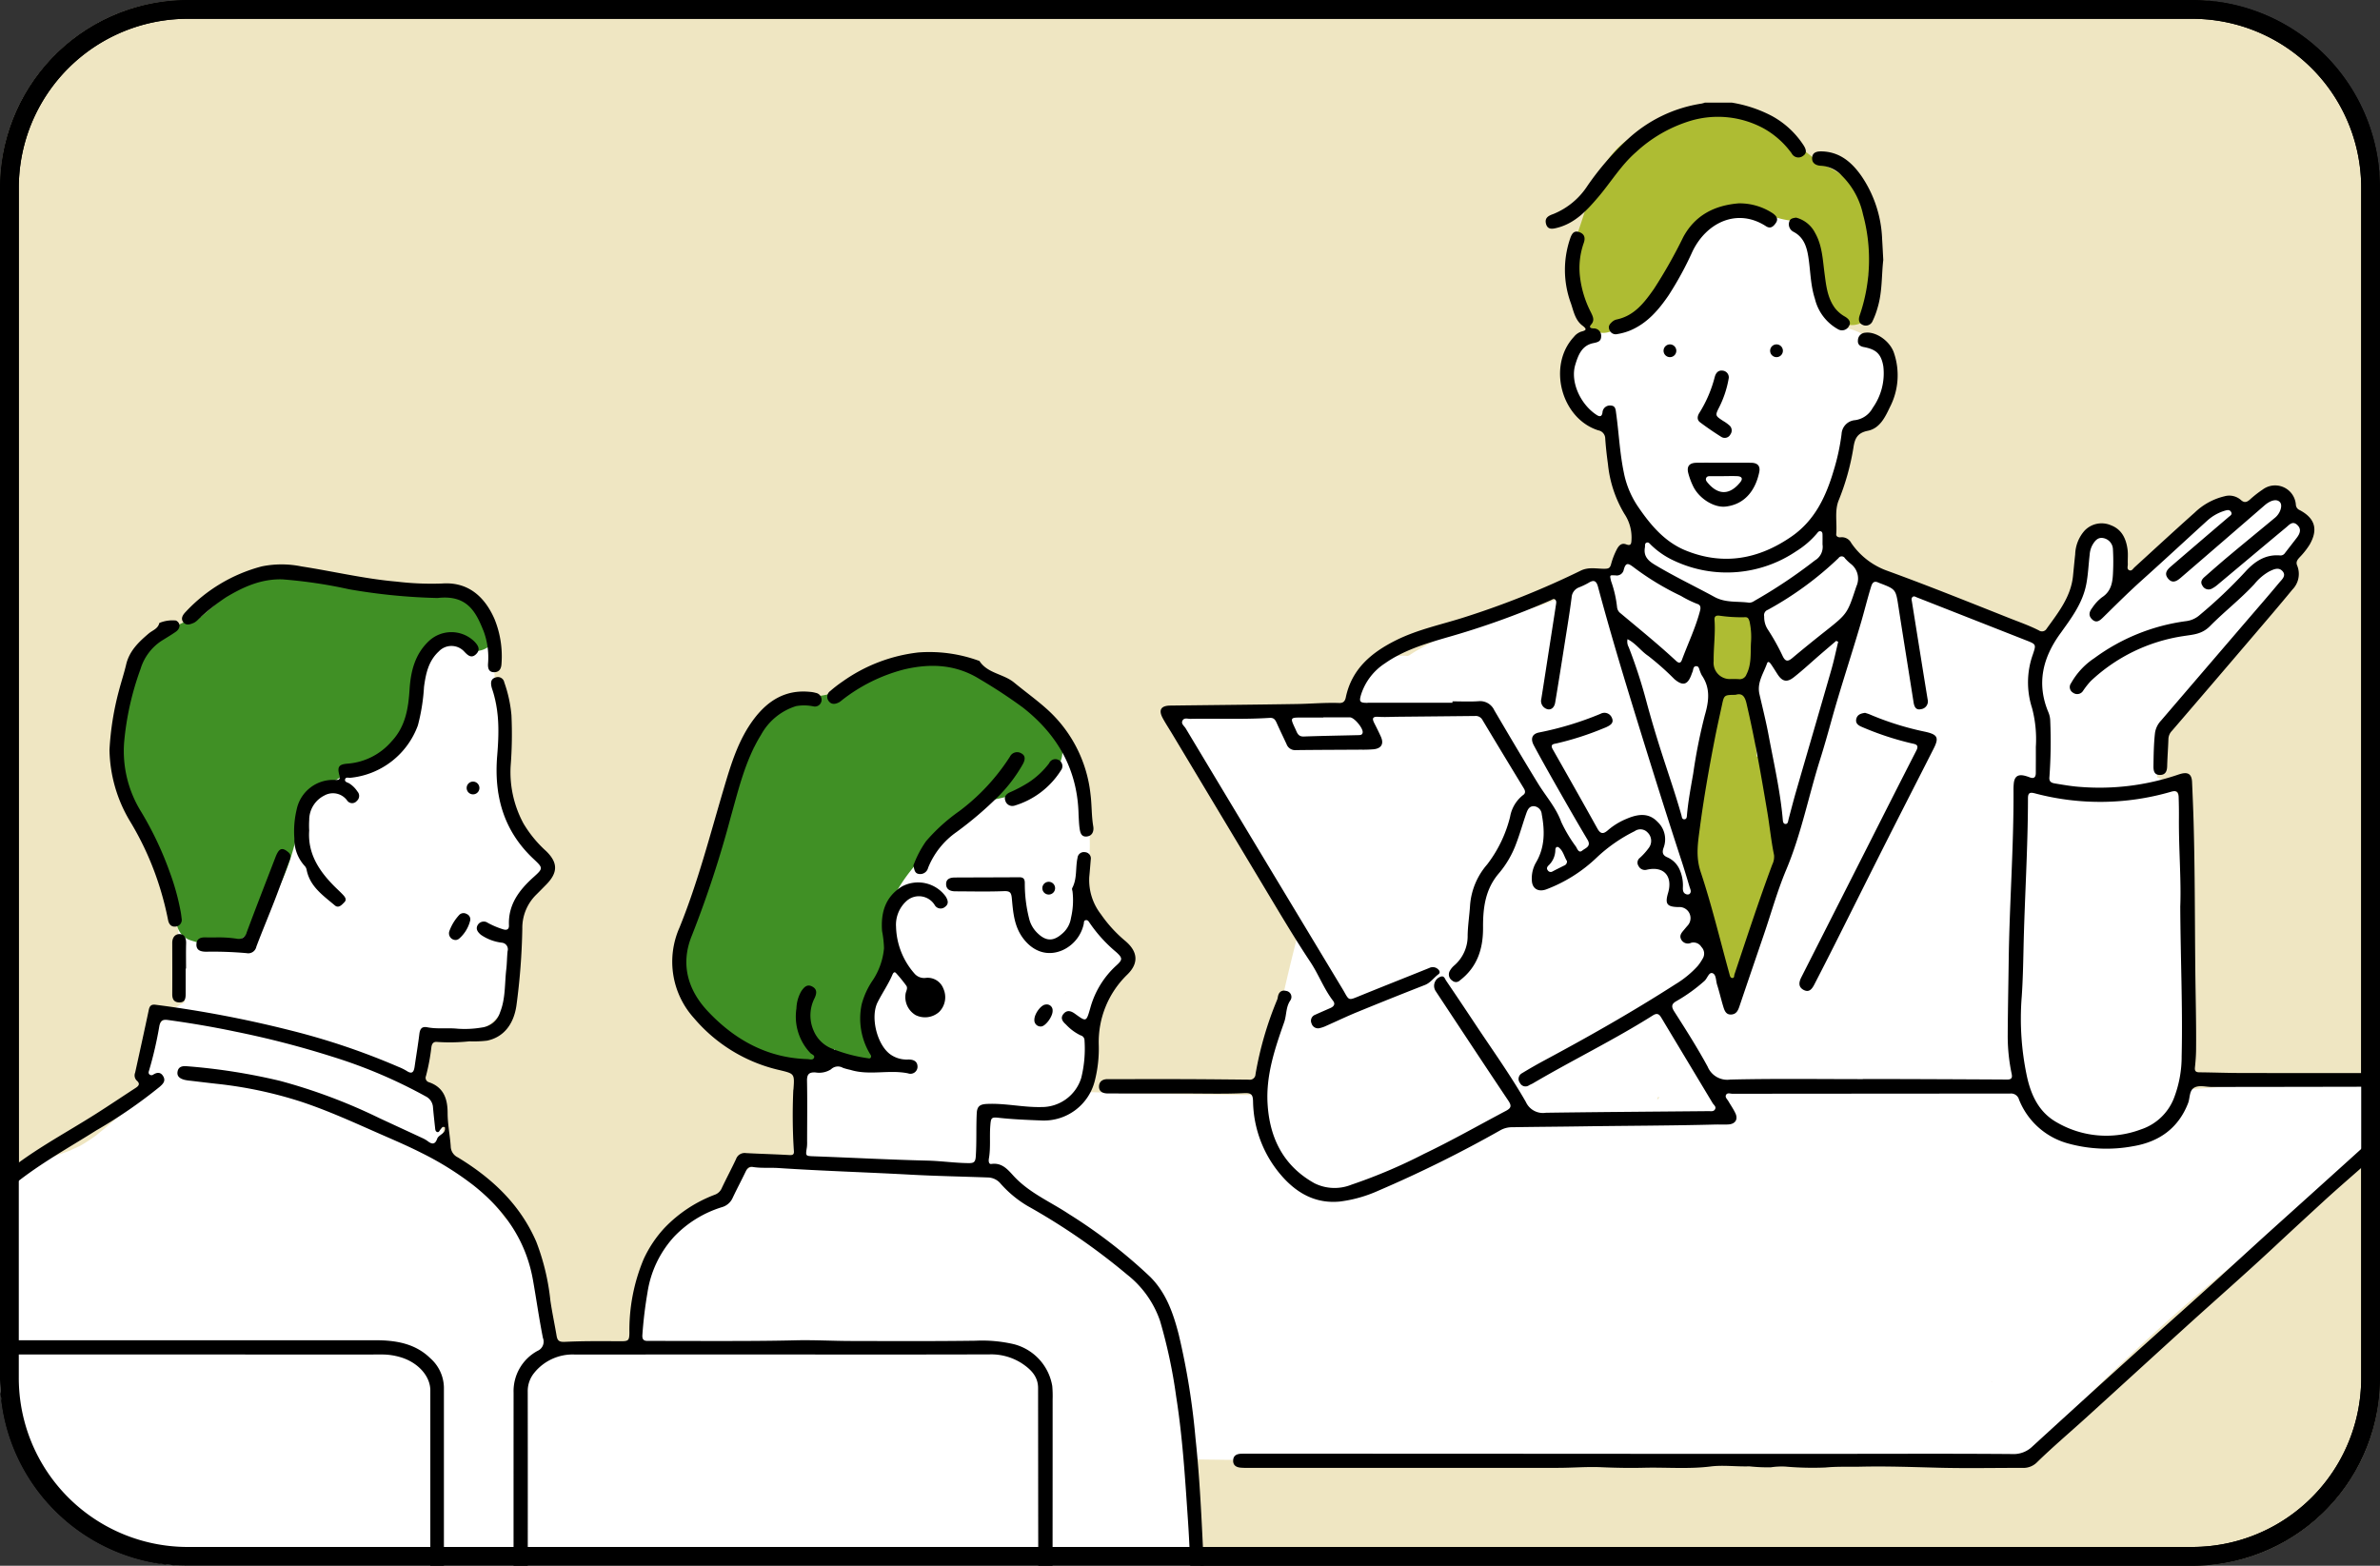 <svg xmlns="http://www.w3.org/2000/svg" xmlns:xlink="http://www.w3.org/1999/xlink" width="380" height="250" viewBox="0 0 380 250"><rect x="0" y="0" width="380" height="250" fill="#333333" stroke="none"/><defs><clipPath id="a"><rect width="380" height="250" rx="30" transform="translate(360 3098)" fill="#efe6c2" stroke="#000" stroke-width="3"/></clipPath><clipPath id="b"><rect width="407.084" height="246.682" fill="none"/></clipPath></defs><g transform="translate(-360 -3098)"><rect width="380" height="250" rx="30" transform="translate(360 3098)" fill="#efe6c2"/><path d="M30,3A26.975,26.975,0,0,0,3,30V220a26.975,26.975,0,0,0,27,27H350a26.975,26.975,0,0,0,27-27V30A26.975,26.975,0,0,0,350,3H30m0-3H350a30,30,0,0,1,30,30V220a30,30,0,0,1-30,30H30A30,30,0,0,1,0,220V30A30,30,0,0,1,30,0Z" transform="translate(360 3098)"/><g clip-path="url(#a)"><g transform="translate(345 3114.381)"><g clip-path="url(#b)"><path d="M386.247,165.578q-11.243.871-22.486,1.74a169.161,169.161,0,0,0,.535-19.641q.638-12.008.246-24.07a5.961,5.961,0,0,0-2.088-4.5,5.557,5.557,0,0,0-2.38-1.717c.005-.728,0-1.464-.016-2.228q-.024-1.356.043-2.712c.011-.215.132-1.322.2-1.991,1.428-1.584,2.883-3.148,4.251-4.772q5.471-6.493,10.395-13.429a23.82,23.82,0,0,1,4.641-4.077,3.456,3.456,0,0,0,.944-4.953q1.27-1.444,2.6-2.844c3.052-3.213-1.809-8.092-4.87-4.871-.207.219-.4.447-.609.667a7.956,7.956,0,0,0-12.464,1.585c-.13.2-.265.394-.4.593a12.953,12.953,0,0,0-2.727,2.9A8.709,8.709,0,0,1,360.2,83.43c-.1.088-.157.145-.2.19-.132.08-.3.185-.53.331q-.731.465-1.481.9c-1.14.659-2.317,1.252-3.479,1.869-.27.143-.538.289-.806.436a52.379,52.379,0,0,0,.944-5.629c.461-4.4-6.429-4.37-6.887,0a75.827,75.827,0,0,1-2.941,12.6,5.892,5.892,0,0,1-.611.6c-.069.012-.39.161-.625.23a5.953,5.953,0,0,0-.81-.086c-2.24-.417-5.428-1.934-7.862-2.905a72.756,72.756,0,0,0-9.687-2.74,33.122,33.122,0,0,1-7.851-3c-1.673-.882-3.433-1.531-5.157-2.291.462.191.075-.067-.254-.185a7.069,7.069,0,0,0-4.2-3.345c-.075-.372-.147-.744-.2-1.124a6.125,6.125,0,0,0-2.076-3.682c1.383-2.874,2.638-5.81,3.735-8.805a26.429,26.429,0,0,0,1.25-4.585,6.394,6.394,0,0,0,.73-.244c3.668-1.509,5.6-3.884,5.976-7.848.014-.152.029-.3.043-.455.363-3.793-2.931-7.113-6.48-7.938-.111-.082-.217-.168-.327-.25q-.768-.508-1.555-.982l-.081-.057-.032-.057c-.133-.38-.26-.763-.37-1.15-.339-1.14-.572-2.29-.8-3.456-1.235-6.324-4.45-13.558-11.932-13.935-6.46-.326-12.138,3.08-15.693,8.274-1.611,2.354-3.1,4.8-4.648,7.2-.769,1.192-1.472,2.607-2.37,3.728-4.065.214-7.4,4.169-7.4,8.138,0,4.462,3.476,7.632,7.674,8.091a11.751,11.751,0,0,0,.109,2.542,39.674,39.674,0,0,0,5.329,14.129,8.059,8.059,0,0,0-1.454,2.772,7.446,7.446,0,0,0-3.812,4.462,8.319,8.319,0,0,0-1.006-.067h-.646a9.053,9.053,0,0,0-5.755,2.384,6.225,6.225,0,0,0-.9,1.051,29.58,29.58,0,0,1-7.556,2.455,51.351,51.351,0,0,0-10.2,3.377,47.687,47.687,0,0,0-4.832,2.422,19.376,19.376,0,0,0-1.777,1.077c-.105.048-.192.09-.279.131l-.2-.007c-4.376-.487-8.139,4.089-8.139,8.139,0,.12.013.234.018.351q-2.331-.055-4.661-.131a7.153,7.153,0,0,0-2.778.475,8.366,8.366,0,0,0-5.5.905,7.519,7.519,0,0,0-7.125.3.876.876,0,0,0-.759-.413l-3.537-.076a5.289,5.289,0,0,0-1.25-.271,3.152,3.152,0,0,0-1.933.138,1.715,1.715,0,0,0-.962,1.582,4.057,4.057,0,0,0,.61,1.648c.233.451.47.9.725,1.337a11.4,11.4,0,0,0,2.2,2.819,1.033,1.033,0,0,0,.741.25,6.188,6.188,0,0,0,1.179,4.156c5.283,6.96,9.263,14.766,14.152,21.987q-3.524,13.342-5.855,26.944-3.784-.054-7.568-.095c-6.53-.074-13.062-.153-19.589-.38l-2.227-.076c1.858-2.058,2.2-4.712,2.148-7.732a28.159,28.159,0,0,1,.318-5.1c.154-.931.368-1.854.609-2.766,0-.007.006-.017.008-.024,4.158-1.943,6.047-8.331.84-10.981a10.676,10.676,0,0,0-3.509-1.134c.368-2.344.7-4.695.97-7.054.557-4.862.535-9.6-1.724-14.01a21.294,21.294,0,0,0-1.2-4.316c-1.255-3.137-4.18-5.341-7.7-4.373a6.774,6.774,0,0,0-3.861,3.124,6.905,6.905,0,0,0-1.449.622c-3.626,2.073-5.734,5.694-8.027,9.054a60.361,60.361,0,0,1-7.256,8.63c-5.764,5.8-10.2,13.431-10.855,21.731a5.933,5.933,0,0,0,2.451,4.931c-.049.157-.1.313-.153.47-.068,0-.132-.01-.2-.01-3.149,0-6.57,2.874-6.261,6.261.4,4.35-.893,8.543-.754,12.866.009.268.031.534.061.8a10.536,10.536,0,0,0-2-.2,11.113,11.113,0,0,0-9.759,6.327,21.522,21.522,0,0,0-13.848,19.237,12.416,12.416,0,0,0,.129,2.751,4.287,4.287,0,0,0,.024.9c-.081.153-.151.311-.224.467q-6.413.813-12.853,1.1a7.3,7.3,0,0,0-.51-1.972q-.369-.887-.7-1.783c-.041-.17-.253-.76-.413-1.219q-.151-.485-.282-.978c-.03-.115-.528-2.79-.424-1.736-.373-3.364-.166-6.558-1.88-9.7a12.972,12.972,0,0,0-3.451-4.047,22.968,22.968,0,0,0-4.5-4.94c-1.914-1.557-3.886-3.062-5.941-4.433a9.124,9.124,0,0,0,.644-3.745,11.315,11.315,0,0,0-4.8-8.848,10.232,10.232,0,0,0,1.5-5.376q0-1.212-.028-2.435l.131.013c4.641,1.677,10.983.519,13.217-4.4l.229-.5a11.6,11.6,0,0,0,.185-10.031,6.061,6.061,0,0,0,.27-.772q.517-1.934,1.036-3.867c.02-.073.029-.143.047-.215.039-.1.08-.19.122-.283-.09.282.306-.175.359-.265a1.383,1.383,0,0,0,.46-.192l-.056-.073a10.213,10.213,0,0,0,1.324-.906c2.4-1.931,2.251-6.009.49-8.221a6.554,6.554,0,0,0-1.643-1.473,7.453,7.453,0,0,0-2.33-2.594,9.944,9.944,0,0,0-1.782-4.35c.1-.893.2-1.786.28-2.682A40.568,40.568,0,0,0,94.5,104.23a32.392,32.392,0,0,0,.093-3.806C94.4,95.521,90.4,90.8,85.2,91.033a10.192,10.192,0,0,0-2.489.435,10.1,10.1,0,0,0-4.566.019c-4.37,1.031-8.767,2.628-11.966,5.932s-5.581,7.622-8.087,11.457a208.283,208.283,0,0,0-13.357,22.968,10.612,10.612,0,0,0-.609,8.034,14.516,14.516,0,0,0,.164,3.516c.106.605.2,1.213.292,1.821,0,.039.042.428.135,1.19.1,1.176.214,2.349.282,3.527.065,1.129.1,2.258.116,3.387a10.653,10.653,0,0,0-2.836,2.028L40.61,157.5a10.591,10.591,0,0,0-1.453,5.372v.162a8.008,8.008,0,0,0,.917,4.1c0,.011.009.022.013.033-2.68,1.93-5.177,4.133-7.7,6.252-.309.26-1.217.982-1.333,1.093a28.4,28.4,0,0,1-2.524,1.663c-.43.247-2.529,1.093-1.219.638-1.179.416-2.345.81-3.5,1.3-11.591,4.891-14.612,19.6-15.532,30.867-.3,3.663,2.059,7.222,5.253,9.156a47.249,47.249,0,0,0,.994,9.965c.414,2.4.98,4.792,1.329,7.207-.045-.092.151,2.089.152,2.107q.044,1.1,0,2.194c-.02.271-.035.481-.048.652a13.245,13.245,0,0,0,.746,7l-.177.014q-4.667-.166-9.332-.4a3.465,3.465,0,0,0-3.482,1.933c-3.142,2.008-2.529,7.889,1.934,7.5q5.432-.477,10.869-.892c47.666,1.673,95.322-2.085,143-1.687,10.764.09,21.524.406,32.269,1.035.024.006.046.014.071.02a11.52,11.52,0,0,0,3.579.211c2.447.16,4.892.33,7.337.524,4.147.329,4.979-4.733,2.548-7.041a10.109,10.109,0,0,0,2.005-6.158,11.379,11.379,0,0,0-1.3-4.926,84.522,84.522,0,0,0-.353-11.115q65.908.881,131.822.065a5.812,5.812,0,0,0,5.764-4.36,347.09,347.09,0,0,1,25.409-23.852c8.273-7.007,17.839-13.27,22.99-23.137,2.03-3.891-.4-9.809-5.407-9.421M98.7,137.6a.035.035,0,0,0,.018.007c-.03.026-.1.1-.234.247.105-.118.172-.2.216-.254m-1.6,3.5c-.09.321-.151.378,0,0m19.8,66.933h0c.011-.047.047-.19.107-.423,0,0,.009,0,.013-.005-.061.227-.1.375-.118.428m68.845-56.121c.008-.014.016-.029.024-.044.032.016.064.029.1.044Zm94.5,16.978c.028-.145.053-.289.081-.433l.316-.009a5.3,5.3,0,0,0-.4.442m53.449,44.981-.162,0,.227-.07-.065.068" transform="translate(-0.651 -9.648)" fill="#fff"/><path d="M22.377,355.765c3.759-9.931.574-19.923.729-30.088.085-5.569-4.957-10.9-10.644-10.644A10.843,10.843,0,0,0,1.818,325.678c-.071,4.607.666,9.128,1.05,13.706a62.7,62.7,0,0,1,.14,6.371q-.041.528-.083,1.056.2-1.367-.016-.226c-.39,1.163-.621,2.363-1.059,3.522C-.124,355.324,4.037,362,9.284,363.2c6.062,1.381,10.979-1.847,13.093-7.434" transform="translate(-0.505 -117.784)" fill="#fff"/><path d="M595.754,101.554a63.428,63.428,0,0,1-3.155,5.535,3.473,3.473,0,0,0,1.236,4.711,3.517,3.517,0,0,0,4.711-1.235,63.282,63.282,0,0,0,3.154-5.535,3.444,3.444,0,1,0-5.946-3.476" transform="translate(-221.392 -37.347)" fill="#fff"/><path d="M619.208,250.562q-2.15,2.716-4.3,5.433c-.733.923-2.148,3.255-3.439,3.147l1.738.47-.443-.2L614,260.647l-.271-.386q.235.87.47,1.738l.063-.158c1.5-4.179-5.152-5.978-6.641-1.831a4.394,4.394,0,0,0,1.889,5.448,6.119,6.119,0,0,0,5.964-.458c3.618-2.087,6.075-6.372,8.6-9.569a3.552,3.552,0,0,0,0-4.87c-1.2-1.2-3.709-1.466-4.87,0" transform="translate(-227.072 -93.308)" fill="#fff"/><path d="M619.138,248.135c-4.634,1.284-9.558.786-14.289,1.568-4.362.723-2.511,7.361,1.831,6.641,4.764-.788,9.583-.265,14.289-1.568,4.266-1.181,2.454-7.828-1.831-6.641" transform="translate(-225.215 -92.722)" fill="#fff"/><path d="M255.678,152.183a5.02,5.02,0,0,0-1.108-1.723,24.579,24.579,0,0,0-21.852-7.143,23.071,23.071,0,0,0-5.676,1.8c-1.654.74-3.166,1.953-4.847,2.585-1.813.68-3.834.5-5.685,1.116a17.685,17.685,0,0,0-5.51,3.218,4.418,4.418,0,0,0-1.372,4.276,39.315,39.315,0,0,0-3.176,7.387c-2.046,6.065-3.419,12.439-5.7,18.408-2.148,5.614-3.671,10.936.156,16.3,3.536,4.954,10.286,6.679,15.642,8.921,2.241.938,4.892-.717,5.884-2.781.5.617,1,1.238,1.5,1.843,2.591,3.092,7-1.357,4.427-4.427-.464-.554-.927-1.2-1.408-1.836.064-.284.129-.565.206-.833a31.871,31.871,0,0,1,1.342-3.809,3.593,3.593,0,0,0,.3-1.419l.016-.012c2.2-1.566,3.25-4.37,1.8-6.853-.021-.037-.049-.071-.071-.108.149-1.264.257-2.523.425-3.693.559-3.883,3.957-7.9,6.624-10.628,1.324-1.354,2.8-2.536,4-4.008,1.492-1.832,2.064-3.067,4.444-3.608,4.253-.967,8.294-1.391,11.447-4.778,2.761-2.967.986-6.875-1.807-8.189" transform="translate(-74.239 -53.455)" fill="#409025"/><path d="M111.508,125.025c-1.7-1.4-3.528-2.309-5.911-1.406a3.111,3.111,0,0,0-1.922-.776c-4.25-.269-8.514-.458-12.757-.811-3.653-.3-7.068-2.082-10.757-2.034-5.49.073-8.784,3.9-12.608,6.976a3.05,3.05,0,0,0-.658.108c-7.083,2.054-10.708,8.568-11.725,15.5A30.327,30.327,0,0,0,59.5,163.777a39.78,39.78,0,0,1,2.457,4.33c.673,1.511.8,3.2,1.521,4.674a5.07,5.07,0,0,0,.691,1.057,3.237,3.237,0,0,0,1.706,4.772c2.883.958,5.819,1.3,8.473-.467,2.59-1.729,4.167-5.046,5.547-7.721a37.232,37.232,0,0,0,3.194-9.75,20.976,20.976,0,0,1,2.057-6.411c3.02.224,4.693-2.1,7.528-3.358a13.289,13.289,0,0,0,6.872-5.923c1.579-2.864,2.1-6.07,3.18-9.116A11.828,11.828,0,0,1,105.779,131c.1-.1,1.054-1.1,1.3-1.445a3.119,3.119,0,0,0,.949.7l.563.447c.366.4.682.77.785.868,2.519,2.4,6.828-.683,4.917-3.794a7.236,7.236,0,0,0-2.789-2.759" transform="translate(-20.484 -44.866)" fill="#409025"/><path d="M465.316,178.877c3.452-3.8,3.856-10.132,4.178-14.942a1.567,1.567,0,0,0-1.1-1.7c-.081-.442-.18-.891-.267-1.354l-1.257-6.7a1.536,1.536,0,0,0-1.245-1.312c-.1-1.086-.206-2.173-.321-3.258-.27-2.56-.367-5.379-1.287-7.8a.977.977,0,0,0-.6-.6.816.816,0,0,0,.144-.295l0-.009.011,0a2.521,2.521,0,0,0,1.359-1.361,5.3,5.3,0,0,0,.36-1.989c.029-.754.151-1.5.19-2.25a4.2,4.2,0,0,0-.63-2.567c.005-.008.012-.014.017-.023a2.182,2.182,0,0,0-.466-2.262c-.629-.615-1.709-.522-2.521-.591l-2.819-.239a.946.946,0,0,0-.939.939.931.931,0,0,0,.757.909,2.082,2.082,0,0,0-.764,1.069,4.975,4.975,0,0,0,.071,2.214c.212,1.458.109,2.941.345,4.4.1.622.194,1.369.81,1.693a2.631,2.631,0,0,0,.962.2c.3.033.6.044.9.058a1.073,1.073,0,0,0,.617.164c.018.018.034.036.053.053a1.823,1.823,0,0,0-1.229.728.88.88,0,0,0-1.1.889c.028.941.013,1.881-.021,2.82a117.272,117.272,0,0,0-2.95,16.543,1.524,1.524,0,0,0-.376,1.124c.024.316.035.657.041,1.013-.42,2-.82,4-1.215,6.007a.962.962,0,0,0,1.426,1.031c.414,2.282.867,4.556,1.5,6.789.863,3.06,2.146,5.9,1.961,9.144-.138,2.416,3.618,2.407,3.757,0a13.867,13.867,0,0,0-.085-2.434,2.067,2.067,0,0,0,.165-.352,50.308,50.308,0,0,0,1.575-5.743" transform="translate(-170.119 -48.463)" fill="#aebc33"/><path d="M470.359,16.723c-.733-3.15-3.5-4.8-6.515-6.028a20.392,20.392,0,0,0-5.04-3.615c-6.7-6.093-17.814-5.045-25.12-.317-4.333,2.8-6.018,8.067-7.526,12.75-1.237,3.843-3.81,10.158-1.2,13.925a5.78,5.78,0,0,0,1.653,1.577q.105.423.219.838c.807,2.928,4.758,2.357,5.445.031a6.526,6.526,0,0,0,3.112-1.7c3.872-3.9,6.574-8.913,9.988-13.177,1.878-2.347,4.39-4.087,7.518-3.075,2.187.707,3.854,1.6,6.188,1.94a12.343,12.343,0,0,1,3.054.776,2.7,2.7,0,0,0,.118.423q.69,1.775,1.314,3.569c.6,2.933.341,6.105,2.061,8.833a2.9,2.9,0,0,0,.816.848c.023.09.049.18.071.27.749,3.07,5.624,2.442,5.534-.749-.045-1.6-.1-3.374-.257-5.174.719-4.081.542-8.288-1.43-11.948" transform="translate(-158.465 -1.069)" fill="#aebc33"/><path d="M0,203.876c.808-1.549,1.5-3.168,3.09-4.156a9.567,9.567,0,0,1,2.705-1.3,1.282,1.282,0,0,0,1.079-1.4,90.072,90.072,0,0,1,2.5-17.231,16.022,16.022,0,0,1,5.444-8.014c4.723-4.14,10.287-7,15.538-10.335,2.109-1.34,4.182-2.737,6.279-4.1.536-.347.786-.683.185-1.2a1.163,1.163,0,0,1-.244-1.247c.737-3.351,1.478-6.7,2.187-10.058.136-.647.441-.878,1.084-.788a182.16,182.16,0,0,1,21.516,4.089,111.729,111.729,0,0,1,17.255,5.827,8.527,8.527,0,0,1,1.3.639c.89.6,1.161.163,1.281-.672.248-1.733.543-3.461.755-5.2.1-.818.383-1.262,1.274-1.086,1.59.313,3.213.063,4.8.225a16.178,16.178,0,0,0,3.916-.192,3.5,3.5,0,0,0,2.91-2.452c.882-2.207.709-4.549.98-6.833.114-.961.106-1.937.21-2.9a1.06,1.06,0,0,0-.932-1.358,7.436,7.436,0,0,1-3.318-1.249c-.559-.465-.9-.985-.486-1.627a1.125,1.125,0,0,1,1.6-.274,13.467,13.467,0,0,0,2.475,1.033c.574.163.9-.042.878-.632-.147-3.305,1.607-5.623,3.9-7.692,1.6-1.44,1.58-1.469,0-2.954-4.775-4.489-6.306-10.1-5.777-16.462.293-3.539.386-7.084-.767-10.527a4.4,4.4,0,0,1-.155-.538c-.127-.641-.084-1.215.679-1.426a1.033,1.033,0,0,1,1.374.785A21.1,21.1,0,0,1,96.659,97.8a65.452,65.452,0,0,1-.129,8.16,17.216,17.216,0,0,0,2.057,9.158,18.967,18.967,0,0,0,3.606,4.39c1.928,1.868,1.9,3.457-.011,5.385-.525.53-1.045,1.066-1.577,1.59a7.451,7.451,0,0,0-2.211,5.426,104.73,104.73,0,0,1-.939,12.258c-.451,3.107-2.126,5.077-4.692,5.611a18.132,18.132,0,0,1-2.811.107,30.02,30.02,0,0,1-5.133.1c-.641-.078-.865.3-.943.842a32.417,32.417,0,0,1-.868,4.611.734.734,0,0,0,.5.985c2.362.818,2.962,2.686,2.961,4.913,0,1.794.381,3.549.495,5.329a1.985,1.985,0,0,0,1.128,1.746c5.438,3.3,9.931,7.482,12.523,13.451a36.459,36.459,0,0,1,2.263,9.427c.275,1.879.674,3.739.991,5.612.135.8.438,1.013,1.345.968,2.941-.144,5.892-.113,8.839-.1,1.268.006,1.419-.078,1.441-1.338a29.283,29.283,0,0,1,2.278-11.779,19.007,19.007,0,0,1,3.317-4.965,21.71,21.71,0,0,1,8.108-5.336,1.915,1.915,0,0,0,1.058-1.062c.733-1.55,1.543-3.064,2.27-4.616a1.451,1.451,0,0,1,1.58-.942c2.309.127,4.623.18,6.932.315.644.038.764-.163.705-.754a91.143,91.143,0,0,1-.086-9.5c0-.111.033-.222.04-.333.17-2.387.135-2.406-2.138-2.957a25.245,25.245,0,0,1-13.748-8.315,13.422,13.422,0,0,1-2.318-14.467c2.945-7.242,4.872-14.789,7.088-22.255,1.156-3.894,2.329-7.806,4.849-11.116,2.221-2.916,5.024-4.632,8.829-4.268a4.719,4.719,0,0,1,.989.169,1.116,1.116,0,0,1,.907,1.336,1.069,1.069,0,0,1-1.285.818,7.321,7.321,0,0,0-2.767-.041,9.623,9.623,0,0,0-5.579,4.565c-2.514,4.048-3.582,8.655-4.855,13.167a171.668,171.668,0,0,1-6.2,18.9c-1.867,4.532-.651,8.685,2.535,12.078,4.261,4.539,9.469,7.458,15.9,7.651.356.011.846.2,1.042-.165.248-.464-.346-.569-.571-.813a8.463,8.463,0,0,1-2.212-7.111,5.863,5.863,0,0,1,.786-2.771c.44-.627.916-1.165,1.741-.723s.706,1.114.378,1.836a6.054,6.054,0,0,0-.123,5.289,5.253,5.253,0,0,0,2.689,2.7,23.942,23.942,0,0,0,5.9,1.613c.187.033.386.095.5-.106.155-.285-.08-.476-.2-.7a11,11,0,0,1-1.26-7.771,12.451,12.451,0,0,1,1.826-3.942,11.127,11.127,0,0,0,1.745-5.023,17,17,0,0,0-.308-2.757c-.221-2.936.5-5.455,3.176-7.121a5.455,5.455,0,0,1,6.965,1.577c.364.585.579,1.194-.091,1.684a1.085,1.085,0,0,1-1.658-.313,2.96,2.96,0,0,0-4.4-.705,5.094,5.094,0,0,0-1.761,4.2,11.765,11.765,0,0,0,3.008,7.537,2.03,2.03,0,0,0,1.807.609,2.68,2.68,0,0,1,2.743,1.729,3.327,3.327,0,0,1-.684,3.723,3.394,3.394,0,0,1-3.748.5,3.351,3.351,0,0,1-1.6-3.433c.076-.429.4-.872.093-1.29a24.335,24.335,0,0,0-1.62-1.985c-.258-.284-.454-.038-.569.235-.656,1.552-1.63,2.933-2.38,4.432-1.176,2.35-.1,6.74,2.009,8.29a4.483,4.483,0,0,0,2.846.841c.792-.019,1.493.219,1.522,1.106A1.125,1.125,0,0,1,159.986,155c-3.045-.632-6.179.383-9.2-.555a10.946,10.946,0,0,1-1.187-.318,1.584,1.584,0,0,0-1.918.227,3.49,3.49,0,0,1-2.468.5c-1.014-.064-1.381.274-1.361,1.335.061,3.209.019,6.421.014,9.632a6.411,6.411,0,0,1-.039,1.006c-.22,1.392-.227,1.366,1.141,1.416,6.038.219,12.071.543,18.113.689,2.195.053,4.382.383,6.586.4.752.005,1.064-.117,1.127-1.035.158-2.313.041-4.626.158-6.937.058-1.146.548-1.432,1.667-1.481,2.889-.128,5.713.56,8.594.5a6.6,6.6,0,0,0,6.42-4.644,19.306,19.306,0,0,0,.525-5.992.821.821,0,0,0-.637-.813,7.875,7.875,0,0,1-2.322-1.727c-.512-.448-.984-1.029-.369-1.731.572-.654,1.212-.416,1.8.009,1.829,1.324,1.8,1.321,2.451-.915a14.265,14.265,0,0,1,4.15-6.782c1.027-.927,1.032-1.195,0-2.133a22.827,22.827,0,0,1-4.27-4.7c-.139-.225-.3-.464-.608-.411-.352.061-.26.389-.325.628a5.959,5.959,0,0,1-3.415,4.182c-2.407,1.031-4.748.191-6.35-2.039-1.362-1.9-1.509-4.1-1.713-6.281-.086-.921-.316-1.161-1.277-1.123-2.571.1-5.15.038-7.726.028-.781,0-1.486-.266-1.487-1.16,0-.868.706-1.043,1.435-1.046,3.434-.014,6.868-.02,10.3-.038.73,0,.839.423.828,1.026a22.619,22.619,0,0,0,.682,5.535,4.763,4.763,0,0,0,1.379,2.389c1.308,1.257,2.463,1.31,3.841.114A4.087,4.087,0,0,0,186,130.171a12.268,12.268,0,0,0,.243-4.219c-.04-.18-.116-.413-.043-.549.81-1.511.488-3.214.841-4.8a1.017,1.017,0,0,1,1.191-.92,1,1,0,0,1,.924,1.181c-.077.928-.15,1.857-.24,2.784a8.912,8.912,0,0,0,1.867,5.958,21.332,21.332,0,0,0,3.919,4.281c2,1.7,2.134,3.553.272,5.357a14.968,14.968,0,0,0-4.542,11.177,20.843,20.843,0,0,1-.632,5.766,8.369,8.369,0,0,1-8.428,6.34c-2.312-.091-4.618-.181-6.917-.433-1.18-.13-1.237.017-1.337,1.25-.142,1.749.079,3.511-.227,5.248-.072.41-.029.937.393.875,1.816-.269,2.764,1.083,3.727,2.095,2.479,2.6,5.749,3.97,8.652,5.9A82.19,82.19,0,0,1,198.653,187.5c2.553,2.559,3.678,5.818,4.551,9.213a115.638,115.638,0,0,1,2.675,16.546c.484,4.516.769,9.059,1,13.6q.417,8.1.666,16.209a4.3,4.3,0,0,1,.014.781c-.111.691-.456,1.253-1.225,1.188-.708-.059-.931-.6-.957-1.289-.211-5.776-.307-11.56-.7-17.324-.452-6.614-.846-13.239-1.882-19.8a82.474,82.474,0,0,0-2.583-12.119,15.983,15.983,0,0,0-5.248-7.37,103.263,103.263,0,0,0-15.917-10.973,17.881,17.881,0,0,1-4.288-3.556,2.691,2.691,0,0,0-2.022-.982c-4.135-.153-8.278-.225-12.406-.451-7-.383-14.01-.592-21.007-1.054-1.377-.091-2.763.051-4.136-.173-.564-.092-.882.214-1.121.713-.677,1.412-1.415,2.794-2.083,4.21a2.663,2.663,0,0,1-1.7,1.49,17.763,17.763,0,0,0-7.644,4.71,16.935,16.935,0,0,0-4.266,8.967,67.649,67.649,0,0,0-.813,6.769c-.031.621.177.914.8.914,3.457,0,6.913.014,10.37.014,4.437,0,8.873,0,13.311-.11,2.9-.07,5.809.1,8.714.108,6.677.015,13.354.049,20.03-.043a22.408,22.408,0,0,1,6.085.553,8.309,8.309,0,0,1,6.137,6.684,17.8,17.8,0,0,1,.059,2.125q0,16.128-.014,32.257c0,1.337-.014,2.673-.022,4.009,0,.744-.222,1.407-1.069,1.434-.9.028-1.184-.609-1.184-1.427q0-8.848-.016-17.7-.008-10.192-.017-20.384c0-1.867-1.186-3-2.588-3.934a9.046,9.046,0,0,0-5.2-1.433q-15.066.038-30.132.015-18.033,0-36.065.006a7.876,7.876,0,0,0-6.483,2.951,4.6,4.6,0,0,0-1.017,3q.023,18.37-.007,36.741c0,.861.224,1.929-1.073,2.1-.85.116-1.18-.484-1.18-2.11q-.009-18.314,0-36.629a7.309,7.309,0,0,1,3.837-6.643,1.6,1.6,0,0,0,.846-2.068c-.609-3.069-1.044-6.173-1.591-9.255-1.119-6.306-4.531-11.164-9.478-15.088a49.09,49.09,0,0,0-8.335-5.2c-2.493-1.265-5.124-2.356-7.7-3.5-3.821-1.691-7.634-3.391-11.611-4.7a66.971,66.971,0,0,0-13.438-2.831c-1.369-.154-2.737-.318-4.105-.482a6.615,6.615,0,0,1-.992-.152c-.656-.182-1.227-.513-1.082-1.313s.788-.912,1.472-.852a95.845,95.845,0,0,1,14.895,2.34,88.364,88.364,0,0,1,15.8,5.92c2.3,1.074,4.605,2.128,6.9,3.2a4.6,4.6,0,0,1,.869.5c.679.523,1.171.573,1.513-.376.25-.695,1.43-.8,1.23-1.835-.4-.206-.512.151-.7.345-.168.172-.237.543-.572.394-.26-.116-.267-.43-.294-.689-.115-1.076-.239-2.151-.33-3.228a2.091,2.091,0,0,0-1.17-1.763,79.5,79.5,0,0,0-14.8-6.3,148.222,148.222,0,0,0-15.583-4.036c-3.571-.751-7.171-1.361-10.79-1.857-.914-.126-1.189.187-1.35.973A60.591,60.591,0,0,1,38.8,154.55c-.073.22-.133.441.064.623a.484.484,0,0,0,.622.016c.65-.411,1.224-.378,1.605.33s-.072,1.169-.58,1.615A77.568,77.568,0,0,1,30.383,164.1c-4.791,3.02-9.774,5.736-14.113,9.454A17.02,17.02,0,0,0,10.559,184.6c-.579,3.91-1.118,7.82-1.49,11.755-.117,1.243-.062,1.318,1.208,1.272.82-.03,1.642-.015,2.463-.015q31.084,0,62.167,0c3.236,0,6.359.485,8.8,2.878a6.376,6.376,0,0,1,2.169,4.628q0,18.37,0,36.741c0,.634,0,1.272-.052,1.9a1.043,1.043,0,0,1-1.041.987.956.956,0,0,1-1.058-.933,10.131,10.131,0,0,1-.018-1.561q0-18.314,0-36.628c0-2.292-1.967-4.474-4.753-5.3a10.286,10.286,0,0,0-2.977-.436q-11.594.019-23.187,0-21.436,0-42.874-.009a7.959,7.959,0,0,0-6.778,3,4.874,4.874,0,0,0-1.071,3.1q.016,13.663.01,27.326c0,3.286-.007,6.572,0,9.857,0,.579.009,1.141-.594,1.453S.42,244.606,0,244.2ZM287.218,0a3.573,3.573,0,0,1-.532.157,22.318,22.318,0,0,0-11.806,5.7,44.908,44.908,0,0,0-6.418,7.425,11.758,11.758,0,0,1-5.428,4.5c-.814.285-1.419.613-1.2,1.538.248,1.026,1.057.863,1.812.667,2.831-.731,4.693-2.745,6.5-4.86,2.052-2.4,3.675-5.143,6.106-7.252a22.331,22.331,0,0,1,8.755-4.994,15.337,15.337,0,0,1,11.6,1.248,13.847,13.847,0,0,1,4.128,3.543c.12.143.23.294.336.448a1.214,1.214,0,0,0,1.848.358c.657-.437.4-1.083.09-1.593a14.076,14.076,0,0,0-5.1-4.749A21.011,21.011,0,0,0,291.475,0ZM275.332,215.74q-6.16,0-12.319,0l-47.831-.02c-.672,0-1.345-.006-2.016.016-.709.023-1.265.286-1.276,1.1s.574,1.076,1.26,1.127c.632.047,1.268.034,1.9.034q24.363,0,48.727-.009c2.312,0,4.629-.208,6.934-.1,2.277.1,4.551.138,6.822.083,3.534-.085,7.062.237,10.614-.206,1.994-.249,4.1.049,6.145-.018a28.737,28.737,0,0,0,3.421.156,12.047,12.047,0,0,1,2.319-.119,50.519,50.519,0,0,0,6.434.148c1.893-.182,3.77-.088,5.65-.131,4.161-.095,8.324.063,12.487.169,4.477.115,8.96.012,13.441.028a3.062,3.062,0,0,0,2.215-.92c2.511-2.452,5.19-4.717,7.787-7.074,5.358-4.864,10.691-9.755,16.052-14.616,4.725-4.285,9.529-8.485,14.189-12.839,2.529-2.362,5.083-4.71,7.627-7.048,1.821-1.674,3.716-3.318,5.587-4.962,3.811-3.35,7.549-6.781,11.314-10.182,1.217-1.1,2.437-2.2,3.625-3.331.362-.346.821-.749.573-1.347a1.408,1.408,0,0,0-1.446-.857c-.262,0-.523,0-.784.006-2.35.039-4.7.111-7.053.115q-12.377.022-24.755,0c-2.268,0-4.535-.09-6.8-.109-.59-.005-.787-.207-.722-.8.1-.924.173-1.855.182-2.783.041-4.218-.078-8.435-.122-12.652-.084-7.913-.053-15.827-.275-23.739-.06-2.124-.153-4.248-.245-6.372-.054-1.253-.626-1.647-1.844-1.3-.179.051-.357.11-.533.171a38.885,38.885,0,0,1-15.439,1.907c-1.336-.085-2.664-.322-3.986-.538-.547-.089-1.072-.208-.972-1.052a78.042,78.042,0,0,0,.13-8.943,3.744,3.744,0,0,0-.307-1.413c-1.886-4.519-.912-8.6,1.833-12.437,1.778-2.484,3.648-4.9,4.238-8.039.291-1.548.349-3.109.533-4.661a3.829,3.829,0,0,1,.41-1.491c.409-.722.913-1.369,1.838-1.142a1.878,1.878,0,0,1,1.466,1.78,35.2,35.2,0,0,1,.018,3.58c-.056,1.578-.233,3.093-1.772,4.083a6.811,6.811,0,0,0-1.516,1.633c-.51.652-.7,1.259-.068,1.876.73.709,1.3.157,1.813-.351,2.023-1.987,4.029-3.989,6.143-5.884,3.5-3.138,6.942-6.341,10.42-9.5a7.282,7.282,0,0,1,2.907-1.628c.328-.095.682-.161.905.2.256.41-.078.579-.341.8q-4.639,3.958-9.263,7.933c-.6.517-1.1,1.114-.455,1.91.7.865,1.4.43,2.028-.108q6.7-5.765,13.38-11.557c.986-.855,1.973-1.085,2.476-.51.441.5.069,1.753-.778,2.458-2.405,2-4.834,3.98-7.235,5.988-1.374,1.148-2.72,2.329-4.065,3.512-.416.368-.681.814-.3,1.375a1.1,1.1,0,0,0,1.547.436,4.518,4.518,0,0,0,.824-.56c3.663-3.062,7.316-6.137,10.988-9.189.485-.4,1.006-1.073,1.734-.428.759.672.485,1.4-.038,2.085-.634.828-1.28,1.647-1.913,2.476a.833.833,0,0,1-.781.342c-2.358-.193-4.085,1.013-5.549,2.633a76.909,76.909,0,0,1-7.218,6.85,4.043,4.043,0,0,1-2.286,1.019,31.747,31.747,0,0,0-14.572,5.9,11.563,11.563,0,0,0-3.708,3.981,1.042,1.042,0,0,0,.325,1.55,1.107,1.107,0,0,0,1.582-.314,12.325,12.325,0,0,1,1.247-1.579,27.513,27.513,0,0,1,14.759-7.159c1.529-.247,2.943-.262,4.264-1.6,2.274-2.3,4.851-4.3,7.069-6.687a8.348,8.348,0,0,1,2.366-2.029c.735-.356,1.533-.751,2.155-.033s-.134,1.329-.552,1.832c-1.714,2.065-3.481,4.086-5.229,6.122q-6.816,7.939-13.625,15.881a3.614,3.614,0,0,0-.969,1.973c-.2,1.749-.218,3.5-.246,5.254-.013.8.112,1.482,1.08,1.458.838-.021,1.086-.605,1.106-1.386.038-1.454.154-2.905.2-4.359a1.961,1.961,0,0,1,.553-1.287q6.423-7.463,12.813-14.956c2.155-2.524,4.321-5.04,6.426-7.606a3.558,3.558,0,0,0,.764-3.851c-.244-.565.058-.93.385-1.295a12.333,12.333,0,0,0,1.595-2.015c1.4-2.424.893-4.223-1.573-5.532a.985.985,0,0,1-.612-.836,3.319,3.319,0,0,0-5.309-2.439,17.3,17.3,0,0,0-2.024,1.586c-.5.441-.9.566-1.448.07a2.811,2.811,0,0,0-2.617-.589,10.259,10.259,0,0,0-4.758,2.607c-3.231,2.875-6.406,5.814-9.6,8.727-.24.219-.435.62-.811.489-.474-.166-.253-.642-.267-.985-.033-.783.063-1.579-.041-2.349-.233-1.706-.9-3.191-2.64-3.856a3.749,3.749,0,0,0-4.237.871,5.973,5.973,0,0,0-1.483,3.779c-.129,1.148-.233,2.3-.35,3.447-.34,3.331-2.346,5.825-4.2,8.4a.863.863,0,0,1-1.254.282c-1.533-.777-3.154-1.343-4.748-1.975-6.445-2.555-12.881-5.152-19.389-7.518a11.733,11.733,0,0,1-5.815-4.46,1.692,1.692,0,0,0-1.669-.913c-.359.053-.764-.105-.729-.508.156-1.778-.281-3.648.367-5.326a38.755,38.755,0,0,0,2.362-8.377c.217-1.489.58-2.442,2.311-2.791,1.911-.385,2.765-2.156,3.539-3.792a11.094,11.094,0,0,0,.624-8.689c-.664-1.9-2.889-3.4-4.556-3.18a1.24,1.24,0,0,0-1.183,1.255c-.053.641.367.93.944,1.038,1.963.369,2.764,1.08,3.109,3.051A9.524,9.524,0,0,1,314,48.752a3.755,3.755,0,0,1-2.822,1.954,2.338,2.338,0,0,0-2.145,2.21,34.361,34.361,0,0,1-1.283,5.9c-1.214,4.121-3.015,7.9-6.674,10.444-5.217,3.626-10.85,4.695-16.861,2.283-3.42-1.372-5.693-4.106-7.721-7.083a14.75,14.75,0,0,1-2.237-5.438c-.643-3.111-.781-6.282-1.219-9.416-.075-.534-.076-1.213-.86-1.233a1.181,1.181,0,0,0-1.319,1.1c-.09.7-.456.706-.921.406-2.6-1.68-4.254-5.3-3.419-8.031.458-1.5,1.022-3.05,2.84-3.435.679-.143,1.28-.247,1.285-1.082a1.178,1.178,0,0,0-1.258-1.274c-.438-.029-.709-.212-.349-.609.623-.688.287-1.3-.024-1.953a16.612,16.612,0,0,1-1.765-5.854,12,12,0,0,1,.6-5.172c.266-.73.247-1.422-.628-1.763-.845-.33-1.2.124-1.476.865a15.427,15.427,0,0,0,.088,10.517c.421,1.257.677,2.653,1.822,3.516.754.569.644.756-.2.967a2.563,2.563,0,0,0-1.168.843c-4.242,4.572-2.041,13.028,3.9,14.918a1.341,1.341,0,0,1,1.113,1.32c.093,1.374.25,2.746.438,4.112a19.083,19.083,0,0,0,2.619,7.9,6.775,6.775,0,0,1,1.132,4.184c-.025.587-.1.974-.838.692-.691-.263-1.113.1-1.448.689a11.559,11.559,0,0,0-.979,2.5c-.177.6-.383.7-1.074.705-1.244,0-2.509-.316-3.768.3a135.75,135.75,0,0,1-18.566,7.441c-3.653,1.171-7.442,1.94-10.907,3.665-3.918,1.951-7.089,4.577-8.034,9.139-.13.627-.426.907-1.056.885-2.24-.081-4.473.126-6.709.162-6.755.108-13.511.166-20.267.25-1.481.019-1.9.7-1.2,2,.479.885,1.037,1.726,1.555,2.59q7.4,12.334,14.8,24.669c2.359,3.931,4.693,7.877,7.233,11.7,1.32,1.987,2.143,4.269,3.611,6.178.4.518.128.907-.4,1.145-.815.364-1.638.711-2.449,1.084a1.018,1.018,0,0,0-.585,1.386,1.073,1.073,0,0,0,1.33.739,4.712,4.712,0,0,0,1.05-.373c1.637-.722,3.252-1.5,4.907-2.176q5.382-2.208,10.8-4.324c.928-.36,1.426-1.173,2.172-1.714.309-.224.222-.53-.026-.769a1.226,1.226,0,0,0-1.44-.235c-3.8,1.535-7.62,3.036-11.417,4.587-1.353.553-1.414.573-2.092-.652-.253-.457-.53-.9-.8-1.348q-5.836-9.683-11.672-19.366Q210.752,110.65,204.3,99.9c-.232-.387-.8-.734-.472-1.269.275-.453.823-.226,1.25-.234,4.217-.077,8.437.115,12.65-.156.684-.044.9.332,1.129.843.5,1.124,1.044,2.229,1.558,3.348a1.448,1.448,0,0,0,1.474.955c3.471-.044,6.942-.047,10.413-.07a19.991,19.991,0,0,0,2.014-.063c1.257-.136,1.672-.878,1.156-2.019-.322-.714-.669-1.417-1.027-2.114s-.4-1.118.626-1.05,2.081,0,3.121-.011q6.158-.058,12.317-.122a1.218,1.218,0,0,1,1.191.643q3.28,5.469,6.6,10.913c.249.409.3.794-.127,1.075a5.628,5.628,0,0,0-2.067,3.478,20.613,20.613,0,0,1-3.663,7.6,11.191,11.191,0,0,0-2.725,6.5c-.1,1.6-.354,3.191-.388,4.789a6.2,6.2,0,0,1-2.123,4.825,3.082,3.082,0,0,0-.764.95,1.165,1.165,0,0,0,.438,1.482.868.868,0,0,0,1.208-.034c2.794-2.134,3.723-5.075,3.7-8.439-.018-3.146.35-6.137,2.548-8.683a15.673,15.673,0,0,0,2.7-4.613c.607-1.57,1.054-3.184,1.6-4.769.224-.647.466-1.356,1.305-1.312a1.382,1.382,0,0,1,1.219,1.291c.5,2.653.517,5.268-.915,7.694a5.084,5.084,0,0,0-.663,2.9c.07,1.322,1.053,1.843,2.287,1.4a23.782,23.782,0,0,0,8.084-5.1,24.871,24.871,0,0,1,6.048-4.2,1.565,1.565,0,0,1,2.055.207,1.864,1.864,0,0,1,.2,2.464,10.526,10.526,0,0,1-1.415,1.58.957.957,0,0,0-.23,1.309,1.138,1.138,0,0,0,1.314.6c2.707-.633,4.2,1.01,3.4,3.728-.512,1.742-.175,2.195,1.664,2.234a1.769,1.769,0,0,1,1.469,2.948c-.2.224-.389.453-.58.682-.385.463-.815.908-.43,1.588a1.2,1.2,0,0,0,1.563.485,1.478,1.478,0,0,1,1.644.667,1.506,1.506,0,0,1,.2,1.861,7.672,7.672,0,0,1-.815,1.2,15.951,15.951,0,0,1-3.541,2.894c-6.785,4.359-13.793,8.335-20.9,12.145-1.215.652-2.412,1.341-3.591,2.057a1.034,1.034,0,0,0-.319,1.562.977.977,0,0,0,1.448.363c.195-.111.406-.192.6-.3,6.336-3.727,12.962-6.942,19.185-10.867.532-.336.9-.281,1.223.213.267.405.5.829.754,1.245q3.776,6.285,7.553,12.57c.183.3.608.541.376.969-.216.4-.651.3-1.013.3-8.659.081-17.319.136-25.978.257a3,3,0,0,1-3.223-1.741c-2.463-4.3-5.369-8.337-8.109-12.472q-2.286-3.451-4.611-6.877c-.2-.292-.312-.85-.9-.625a1.543,1.543,0,0,0-.743,2.334c3.847,5.819,7.684,11.646,11.567,17.442.527.787.513,1.167-.361,1.629-4.35,2.3-8.626,4.74-13.068,6.865a84.807,84.807,0,0,1-11.626,4.936,7.211,7.211,0,0,1-5.864-.219c-5.018-2.783-7.21-7.287-7.518-12.781-.254-4.517,1.18-8.767,2.657-12.957.405-1.15.239-2.424,1.006-3.506a.972.972,0,0,0-.7-1.481c-.764-.185-1.2.227-1.321.983a1.98,1.98,0,0,1-.111.431,55.138,55.138,0,0,0-3.453,11.882.894.894,0,0,1-1.046.872c-3.359-.033-6.718-.068-10.077-.08-3.846-.014-7.692,0-11.537,0-.3,0-.6.011-.9,0-.848-.024-1.436.382-1.427,1.217s.7,1.068,1.437,1.069q6.273.008,12.546.009c3.062,0,6.128.086,9.183-.06,1.158-.055,1.392.229,1.428,1.289a18.492,18.492,0,0,0,4.686,12.046c2.428,2.725,5.4,4.342,9.186,3.971a21.405,21.405,0,0,0,6.116-1.724,198.661,198.661,0,0,0,19.541-9.681,3.767,3.767,0,0,1,1.817-.459c3.731-.064,7.463-.082,11.194-.138,7.089-.105,14.181-.106,21.27-.293.709-.018,1.421.034,2.127-.017,1.074-.078,1.531-.818,1.078-1.782-.315-.672-.749-1.289-1.123-1.933-.181-.313-.566-.615-.377-.99.205-.408.676-.191,1.026-.192q22.179-.018,44.358-.033a1.314,1.314,0,0,1,1.4.969,11.744,11.744,0,0,0,7.9,7.019,22.99,22.99,0,0,0,10.267.43c4.118-.677,7.245-2.815,8.824-6.878.331-.852.157-2.046,1.021-2.5.8-.422,1.83-.09,2.76-.091q13.833-.013,27.667-.044c2.017,0,4.033-.011,6.049-.009.244,0,.563-.121.674.216.064.2-.14.321-.278.446q-5.763,5.221-11.524,10.444-6.554,5.923-13.121,11.833c-3.539,3.2-7.048,6.443-10.592,9.642-4.18,3.774-8.395,7.51-12.572,11.286q-7.514,6.793-14.987,13.632a4.289,4.289,0,0,1-3.2,1.163c-9.819-.077-19.639-.031-29.459-.028q-15.737,0-31.474,0Zm15.924-59.747a3.393,3.393,0,0,1-3.609-2.07c-1.637-3.011-3.481-5.913-5.328-8.8-.528-.826-.414-1.238.37-1.673a26.43,26.43,0,0,0,4.444-3.2c.473-.409.7-1.423,1.272-1.25.625.188.543,1.191.75,1.839.375,1.171.643,2.375,1.006,3.551.187.605.429,1.26,1.25,1.215s1.093-.642,1.32-1.319c1.3-3.85,2.618-7.694,3.928-11.54,1.166-3.423,2.136-6.929,3.536-10.253,2.4-5.7,3.563-11.751,5.409-17.606.639-2.025,1.217-4.072,1.783-6.119,1.459-5.274,3.2-10.462,4.738-15.711.565-1.93,1.04-3.888,1.637-5.812.223-.722.569-.9,1.22-.574a1.007,1.007,0,0,0,.105.039c2.621,1,2.6,1,3.029,3.79.788,5.083,1.612,10.16,2.41,15.241.111.711.368,1.305,1.192,1.109a1.251,1.251,0,0,0,1.054-1.567c-.847-5.186-1.667-10.376-2.5-15.565-.041-.257-.144-.524.059-.744.234-.253.478-.067.716.026q8.744,3.437,17.487,6.875c1.57.619,1.581.631,1.041,2.235a13.293,13.293,0,0,0-.124,8.576,19.47,19.47,0,0,1,.6,6.2c.007,1.381,0,2.762-.006,4.144,0,.7-.3.972-.989.7a6.452,6.452,0,0,0-.744-.242c-1.1-.279-1.655.086-1.781,1.193a9.5,9.5,0,0,0-.046,1.118c.046,9.069-.649,18.117-.768,27.183-.051,3.951-.136,7.907-.157,11.86a29.269,29.269,0,0,0,.582,6c.114.56.294,1.15-.659,1.144q-9.125-.054-18.249-.079c-1.6-.006-3.21,0-4.815,0v.015c-7.054,0-14.112-.1-21.163.068m72.075-3.807a18.451,18.451,0,0,1-1.276,6.887,8.511,8.511,0,0,1-5.244,4.886,15.7,15.7,0,0,1-13.433-1.141c-2.777-1.57-4.045-4.218-4.715-7.17a44.214,44.214,0,0,1-.864-12.908c.178-2.568.23-5.145.287-7.719.175-7.983.7-15.955.707-23.942,0-.873.317-.99,1.092-.787a40.511,40.511,0,0,0,21.766-.255c.929-.267,1.172.074,1.2.845q.058,1.678.045,3.36c-.039,4.965.384,9.924.213,14.118.046,8.458.4,16.142.224,23.827M233.347,95.844c-1.25,0-1.381-.187-1.015-1.377a9.348,9.348,0,0,1,3.824-4.951c2.958-2.067,6.359-3.094,9.764-4.089a129.663,129.663,0,0,0,16.732-5.993c.2-.09.408-.269.618-.106.275.212.207.545.163.833-.336,2.21-.684,4.418-1.027,6.627-.435,2.8-.863,5.6-1.31,8.4a1.342,1.342,0,0,0,.451,1.4c.763.605,1.582.267,1.76-.8.531-3.162,1.029-6.33,1.528-9.5.383-2.43.788-4.857,1.1-7.3a1.821,1.821,0,0,1,1.193-1.588,11.981,11.981,0,0,0,1.51-.723c.821-.512,1.239-.346,1.5.613,1.969,7.354,4.175,14.64,6.422,21.913s4.521,14.528,6.887,21.759c.463,1.415.891,2.837,1.315,4.262.114.382.369.788-.014,1.14a.619.619,0,0,1-.519.034c-.528-.188-.548-.655-.532-1.115a6.2,6.2,0,0,0-.444-2.631,3.8,3.8,0,0,0-2.029-2.143c-.768-.321-.868-.795-.615-1.513a3.806,3.806,0,0,0-.932-4.127c-1.233-1.3-2.751-1.469-4.957-.517a10.774,10.774,0,0,0-2.955,1.794c-.731.654-1.2.7-1.724-.244-2.347-4.228-4.733-8.435-7.121-12.64-.49-.862.21-.85.676-.962a47.077,47.077,0,0,0,7.341-2.36c.172-.073.349-.133.518-.212.639-.3,1.291-.666.9-1.506a1.282,1.282,0,0,0-1.8-.635,51.13,51.13,0,0,1-9.831,2.987c-1.093.219-1.4.982-.83,2.052,1.125,2.1,2.3,4.186,3.477,6.259,1.68,2.949,3.359,5.9,5.1,8.813.647,1.083-.364,1.337-.824,1.721-.572.48-.791-.24-1.027-.622a22.577,22.577,0,0,1-2.342-3.933c-.84-2.319-2.454-4.094-3.7-6.125-2.383-3.877-4.693-7.8-7-11.723a2.485,2.485,0,0,0-2.53-1.434c-1.375.092-2.761.021-4.142.021,0,.076,0,.151,0,.227H233.347m60.521.166c1.339,5.738,2.346,11.539,3.32,17.345.379,2.263.6,4.554,1.064,6.807a2.789,2.789,0,0,1-.287,1.52c-2.156,5.794-4.075,11.669-6.034,17.531-.075.226.018.6-.366.575-.3-.023-.357-.349-.425-.6-1.509-5.454-2.82-10.973-4.605-16.335-.826-2.483-.434-4.721-.123-7.085.634-4.8,1.478-9.568,2.408-14.32.343-1.756.741-3.5,1.117-5.25.345-1.6.348-1.6,2.164-1.622,1.083-.336,1.5.271,1.768,1.431m13.548-5.5c-1.876,6.535-3.789,13.059-5.676,19.59-.413,1.429-.779,2.873-1.163,4.31-.085.317-.08.779-.478.786-.42.008-.435-.468-.462-.779-.407-4.531-1.428-8.96-2.263-13.418-.411-2.194-.959-4.363-1.457-6.54-.419-1.833.651-3.3,1.21-4.886.172-.486.488-.1.647.133.361.52.689,1.063,1.035,1.594.752,1.152,1.485,1.347,2.6.471,1.434-1.125,2.769-2.377,4.151-3.57.867-.749,1.741-1.491,2.612-2.237l.32.141c-.356,1.469-.659,2.953-1.076,4.4m-29.236-2.127a43.818,43.818,0,0,1,4.162,3.694c1.336,1.139,2.115.938,2.719-.719.051-.14.1-.283.161-.418.159-.347.073-.934.615-.932.441,0,.456.522.609.847a4.238,4.238,0,0,0,.27.612c1.391,2.028,1.143,4.1.489,6.351a85.988,85.988,0,0,0-1.858,9.317c-.383,2.2-.8,4.391-1,6.619-.024.271-.014.679-.411.7s-.393-.354-.475-.645c-.939-3.333-2.081-6.6-3.139-9.9-.873-2.717-1.7-5.474-2.445-8.243a81.031,81.031,0,0,0-2.833-8.7,1.82,1.82,0,0,1-.187-1.269c1.347.679,2.152,1.915,3.321,2.682m19.041-7.349a53.3,53.3,0,0,0,11.325-8.28.6.6,0,0,1,1.031.036,8.024,8.024,0,0,0,.88.846,2.969,2.969,0,0,1,.942,3.627c-1.433,4.31-1.365,4.325-4.961,7.165q-2.676,2.112-5.289,4.3c-.7.585-1.094.542-1.507-.3a34.462,34.462,0,0,0-2.456-4.383,3.643,3.643,0,0,1-.508-1.967.911.911,0,0,1,.543-1.049m-22.958-6.454c.332-1.156.705-1.011,1.571-.357a43.24,43.24,0,0,0,7.544,4.569,16.969,16.969,0,0,0,2.605,1.279c.592.166.567.657.453,1.1-.709,2.714-1.933,5.24-2.9,7.861-.212.579-.547.492-.929.136-2.841-2.638-5.856-5.074-8.823-7.565a1.39,1.39,0,0,1-.6-1.037,18.016,18.016,0,0,0-.95-4.125c-.225-.989-.267-.98.7-.923a1.134,1.134,0,0,0,1.328-.935m30.511-1.451a80.309,80.309,0,0,1-9.662,6.46,1.482,1.482,0,0,1-.828.292c-1.85-.267-3.734.064-5.546-.924-3.173-1.73-6.442-3.282-9.546-5.15-1.1-.661-1.8-1.4-1.556-2.761.051-.279-.081-.645.295-.764.294-.093.465.171.652.348a13.037,13.037,0,0,0,3.771,2.573,19.79,19.79,0,0,0,19.431-1.535,14.207,14.207,0,0,0,3.292-2.819c.168-.2.32-.462.627-.369s.283.4.289.66c.01.41,0,.82,0,1.442a2.5,2.5,0,0,1-1.223,2.547M293.847,91.3a1.134,1.134,0,0,1-1.2.758c-.409-.028-.82-.023-1.23-.026a2.585,2.585,0,0,1-2.808-2.849c-.028-2.2.3-4.39.136-6.592-.038-.525.191-.725.743-.674a24.232,24.232,0,0,0,4.112.252c.508-.039.6.278.733.654a11.538,11.538,0,0,1,.236,3.375c-.1,1.687.12,3.454-.719,5.1m-63.314,6.86c.691.005,2.146,1.762,2.033,2.429-.069.408-.391.4-.686.409-2.906.072-5.812.115-8.717.22-.922.033-1.064-.613-1.347-1.219-.85-1.818-.858-1.813,1.109-1.811q1.678,0,3.357,0V98.16c1.417,0,2.834-.007,4.251,0M264.782,121.8c-.629.311-1.257.623-1.878.949a.553.553,0,0,1-.779-.162c-.229-.3-.117-.546.118-.78a3.438,3.438,0,0,0,1.089-2.464c.007-.444.275-.667.639-.342.651.58.8,1.468,1.214,2.094a.669.669,0,0,1-.4.706M64.371,114.426a4.359,4.359,0,0,1,2.412-3.787,2.8,2.8,0,0,1,3.69.858.963.963,0,0,0,1.5,0,1.047,1.047,0,0,0,.084-1.515,4.229,4.229,0,0,0-1.356-1.314c-.254-.124-.667-.21-.613-.559.073-.473.53-.282.833-.3a12.82,12.82,0,0,0,10.8-8.367,31.037,31.037,0,0,0,.98-6.162c.285-2.1.711-4.132,2.361-5.649a2.771,2.771,0,0,1,4.087.054c.572.607,1.141,1.1,1.874.376.754-.742.291-1.426-.3-2.029a5.251,5.251,0,0,0-7.2-.1c-2.263,2.1-2.943,4.839-3.131,7.778-.193,3.016-.649,5.915-2.857,8.267a10.275,10.275,0,0,1-6.982,3.568c-1.457.1-1.745.5-1.358,1.9.21.759-.27.713-.733.708a5.913,5.913,0,0,0-6.088,4.685A15.1,15.1,0,0,0,62,117.5a6.3,6.3,0,0,0,1.653,4.387,1.21,1.21,0,0,1,.3.59c.513,2.685,2.628,4.115,4.507,5.706.609.516,1.121-.1,1.525-.507.422-.425.1-.842-.208-1.173-.458-.49-.962-.937-1.434-1.414-2.436-2.46-4.234-5.212-3.976-8.871a13.632,13.632,0,0,1,.013-1.789m27.8-30.13a12.03,12.03,0,0,1,.742,5.278c-.043.7.094,1.354.925,1.372.861.019,1.194-.542,1.228-1.394a15.732,15.732,0,0,0-1.126-7.109c-1.274-2.914-3.706-5.984-8.34-5.66a46.894,46.894,0,0,1-7.26-.3c-5.132-.44-10.151-1.648-15.233-2.431a15.749,15.749,0,0,0-6.324,0A25.4,25.4,0,0,0,44.662,81.3c-.475.488-.862,1.079-.386,1.676s1.168.316,1.754.05a2.844,2.844,0,0,0,.605-.489,33.371,33.371,0,0,1,4.456-3.552c2.771-1.665,5.628-2.963,9.023-2.858a77.18,77.18,0,0,1,10.608,1.577A93.761,93.761,0,0,0,84.864,79.1c4.736-.549,6.116,2.231,7.311,5.2m95.179,31.453c.1.71.224,1.546,1.2,1.424.862-.107,1.131-.86,1-1.617-.29-1.7-.219-3.423-.439-5.119a21.315,21.315,0,0,0-7.073-13.7c-1.65-1.464-3.435-2.748-5.128-4.144s-4.211-1.436-5.519-3.42c-.035-.052-.131-.068-.2-.091a23.115,23.115,0,0,0-9.574-1.29,25.945,25.945,0,0,0-12.1,4.646,20.388,20.388,0,0,0-1.947,1.5,1.128,1.128,0,0,0-.2,1.692c.456.54,1.07.405,1.632.1a3.95,3.95,0,0,0,.446-.337,26.928,26.928,0,0,1,9.969-4.908c4.184-.972,8.243-.8,12.074,1.611a80.657,80.657,0,0,1,6.805,4.476c5.586,4.368,8.767,9.98,8.91,17.165.045.67.056,1.344.145,2.009m-151.586-.986a47.6,47.6,0,0,1,4.823,10.8,49.493,49.493,0,0,1,1.25,4.989c.138.663.538,1.116,1.251,1a1.068,1.068,0,0,0,.9-1.318c-.033-.334-.077-.667-.137-1A37.771,37.771,0,0,0,42.15,123a53.822,53.822,0,0,0-4.567-9.693,18.392,18.392,0,0,1-2.768-11.115A45.9,45.9,0,0,1,37.442,90.43,8.2,8.2,0,0,1,40.7,86c.787-.5,1.595-.969,2.359-1.5.793-.554.794-1.406.047-1.8a5.388,5.388,0,0,0-2.667.389c-.216.937-1.087,1.166-1.684,1.671-1.611,1.366-3.1,2.785-3.613,4.961-.332,1.414-.8,2.8-1.161,4.2a45.979,45.979,0,0,0-1.5,9.415,22.853,22.853,0,0,0,3.286,11.425m247.98-93.274a78.986,78.986,0,0,1-4.673,8.264c-1.548,2.2-3.129,4.291-5.974,4.885a1.557,1.557,0,0,0-.685.361c-.364.327-.7.694-.458,1.26a1.061,1.061,0,0,0,1.248.707,9.352,9.352,0,0,0,2.041-.565c2.744-1.143,4.57-3.285,6.185-5.651a52.948,52.948,0,0,0,3.794-6.973c2.257-4.684,7.2-6.98,11.738-4.037.718.466,1.19.051,1.578-.522.461-.679.041-1.136-.453-1.511a9.624,9.624,0,0,0-5.479-1.617c-3.791.309-6.951,1.847-8.863,5.4m31.758.2a19.106,19.106,0,0,0-3.293-9.956c-1.521-2.169-3.419-3.845-6.284-3.939-.785-.026-1.526.108-1.593,1-.071.942.692,1.282,1.493,1.3a4.843,4.843,0,0,1,3.241,1.566,12.361,12.361,0,0,1,3.389,6.2,27.411,27.411,0,0,1-.523,16.085c-.216.62-.213,1.233.456,1.541a1.168,1.168,0,0,0,1.6-.613,12.535,12.535,0,0,0,.785-2.089c.781-2.561.63-5.234.917-7.651-.07-1.285-.12-2.364-.19-3.443M161.631,123.146a1.3,1.3,0,0,0,1.555-.966,12.752,12.752,0,0,1,4.532-5.708,58.238,58.238,0,0,0,6.8-5.814,23.8,23.8,0,0,0,3.817-5.075c.307-.579.481-1.276-.258-1.672a1.281,1.281,0,0,0-1.829.524,33.275,33.275,0,0,1-8.1,8.709,28.91,28.91,0,0,0-5.288,4.787,16.692,16.692,0,0,0-2.024,3.874c.15.6.171,1.217.8,1.341M47.884,133.291c-.8-.034-1.476.157-1.521,1.074-.05,1.016.714,1.2,1.518,1.215a60.333,60.333,0,0,1,6.48.224,1.323,1.323,0,0,0,1.572-1.044c.95-2.509,1.993-4.984,2.961-7.486.806-2.085,1.557-4.191,2.334-6.287.176-.474.286-.9-.2-1.3-.994-.831-1.487-.654-2.046.8-1.538,4-3.1,7.99-4.594,12.006A1.313,1.313,0,0,1,52.8,133.5a19.476,19.476,0,0,0-3.234-.207c-.559,0-1.12.019-1.679-.005M285.877,57.508c-1.175.016-1.622.592-1.3,1.735a11.513,11.513,0,0,0,.79,2.084c.994,1.966,3.355,3.382,5.153,3.176,3.3-.378,4.836-2.917,5.369-5.505.2-.977-.269-1.473-1.277-1.488-1.455-.02-2.91-.005-4.365-.006s-2.91-.016-4.365,0m6.466,2.142c.717.027,1.006.356.5.982-1.686,2.077-3.522,2.062-5.187.075-.187-.223-.4-.473-.229-.8.146-.273.431-.254.69-.256.7-.005,1.409,0,2.114,0v-.008c.7,0,1.411-.02,2.114.006m8.335-40.645a1.349,1.349,0,0,0,.671,1.632c1.615.845,2.1,2.334,2.362,3.96.358,2.238.341,4.534,1.054,6.718a7.586,7.586,0,0,0,3.661,4.859,1.251,1.251,0,0,0,1.761-.452c.418-.676,0-1.173-.62-1.545a5.27,5.27,0,0,1-1.6-1.367c-1.229-1.674-1.411-3.647-1.67-5.6-.287-2.174-.37-4.409-1.488-6.375a4.736,4.736,0,0,0-3.038-2.461c-.547.064-.97.164-1.089.634M290.054,42.8c-.723-.106-1.1.387-1.268,1a20.242,20.242,0,0,1-2.45,5.729c-.339.527-.426,1.118.1,1.515,1.1.828,2.237,1.605,3.4,2.335a1.016,1.016,0,0,0,1.454-.413,1.062,1.062,0,0,0-.173-1.429,6.3,6.3,0,0,0-1-.713c-1.279-.84-1.288-.867-.615-2.2a16.31,16.31,0,0,0,1.523-4.671,1.079,1.079,0,0,0-.976-1.155M176.927,112.271a13.266,13.266,0,0,0,7.468-5.65,1.1,1.1,0,0,0-.364-1.655,1.089,1.089,0,0,0-1.526.523,13.14,13.14,0,0,1-3.25,3.045,22.163,22.163,0,0,1-3.147,1.654c-.487.279-.82.679-.59,1.284a1.15,1.15,0,0,0,1.161.833,1.919,1.919,0,0,0,.248-.033m-132.221,26c0-1.339-.028-2.68.011-4.018.021-.766-.207-1.448-.982-1.488-.8-.043-1.235.567-1.233,1.411.006,2.717.017,5.435,0,8.153-.006.8.25,1.321,1.11,1.343.963.024,1.031-.671,1.034-1.379.008-1.341,0-2.681,0-4.021h.059m43.558-4.745a5.62,5.62,0,0,0,1.82-2.985.927.927,0,0,0-.582-.994.96.96,0,0,0-1.223.206,7.6,7.6,0,0,0-1.543,2.564,1.069,1.069,0,0,0,1.093,1.386,1.263,1.263,0,0,0,.435-.177m92.929,13.987c.716.022,1.922-1.618,1.873-2.53a.933.933,0,0,0-1.1-.976c-.741.03-1.82,1.481-1.813,2.431a1,1,0,0,0,1.04,1.076M311.381,98.411c-.158.693.314,1.029.857,1.259a47.318,47.318,0,0,0,7.955,2.633c.567.13,1.275.18.789,1.131q-3.618,7.074-7.195,14.169-5.589,11.03-11.181,22.058c-.407.8-.5,1.558.378,2.021.913.481,1.366-.226,1.722-.917q1.641-3.18,3.252-6.376c2.781-5.532,5.541-11.074,8.331-16.6,2.469-4.89,4.973-9.763,7.449-14.649.885-1.746.614-2.238-1.3-2.672a46.718,46.718,0,0,1-8.851-2.756c-.27-.121-.56-.194-.8-.275-.678.093-1.246.281-1.405.976m-128.939,26a1.018,1.018,0,1,0,1.018,1.018,1.018,1.018,0,0,0-1.018-1.018m99.186-85.806a1.018,1.018,0,1,0,1.018,1.018,1.018,1.018,0,0,0-1.018-1.018m17.016,0a1.018,1.018,0,1,0,1.018,1.018,1.018,1.018,0,0,0-1.018-1.018M90.527,108.416a1.018,1.018,0,1,0,1.018,1.018,1.018,1.018,0,0,0-1.018-1.018" transform="translate(0 0)"/></g></g></g><path d="M30,3A26.975,26.975,0,0,0,3,30V220a26.975,26.975,0,0,0,27,27H350a26.975,26.975,0,0,0,27-27V30A26.975,26.975,0,0,0,350,3H30m0-3H350a30,30,0,0,1,30,30V220a30,30,0,0,1-30,30H30A30,30,0,0,1,0,220V30A30,30,0,0,1,30,0Z" transform="translate(360 3098)"/></g></svg>